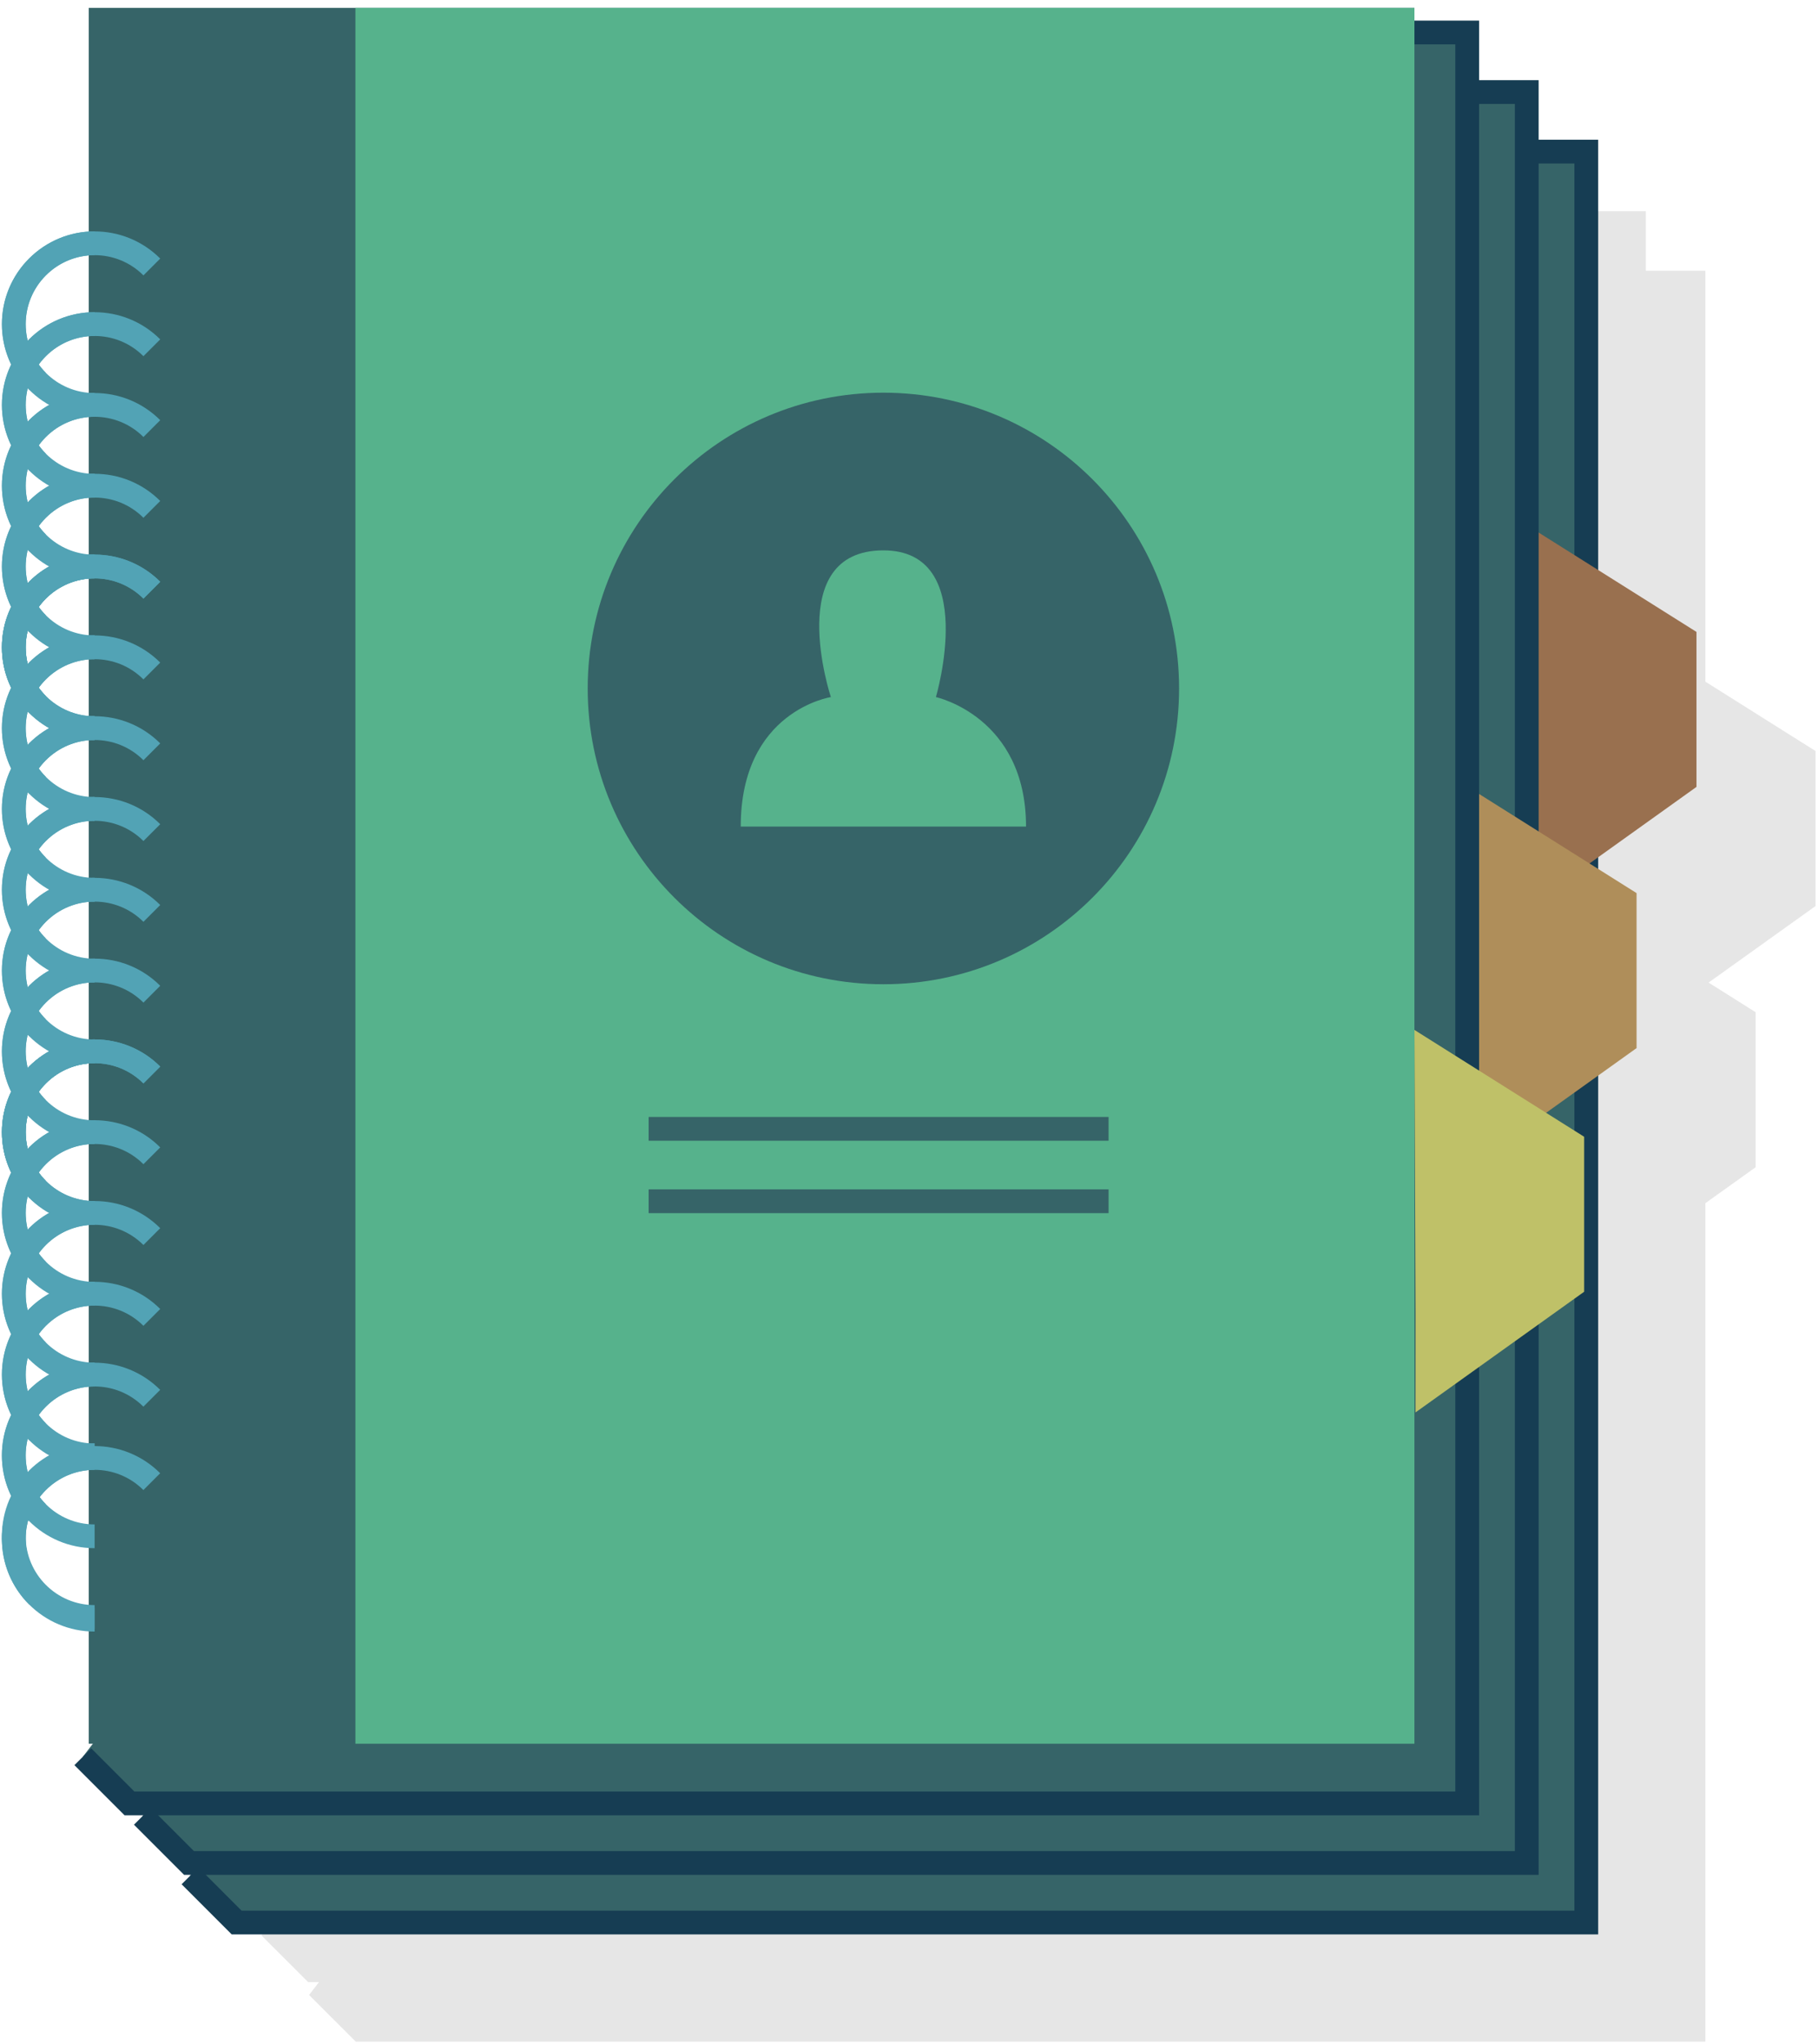 <?xml version="1.0" encoding="UTF-8" standalone="no"?>
<svg width="153px" height="172px" viewBox="0 0 153 172" version="1.1" xmlns="http://www.w3.org/2000/svg" xmlns:xlink="http://www.w3.org/1999/xlink">
 
    <defs></defs>
    <g id="Page-1" stroke="none" stroke-width="1" fill="none" fill-rule="evenodd">
        <g id="1560" transform="translate(-467, -6381)">
            <g id="Group-10" transform="translate(468.16, 6380.659)">
                <g id="Page-1">
                    <path d="M151.635,63.53 L142.362,57.693 L142.362,23.12 L137.351,23.12 L137.351,18.109 L132.423,18.109 L132.34,18.216 L132.34,13.098 L127.898,13.098 L127.898,11.024 L38.773,11.024 L16.332,11.024 L16.332,30.853 C12.806,31.105 10.022,34.04 10.022,37.631 C10.022,38.293 10.121,38.931 10.298,39.536 C10.302,39.55 10.304,39.563 10.308,39.577 C10.361,39.752 10.423,39.923 10.489,40.093 C10.504,40.132 10.516,40.172 10.532,40.211 C10.594,40.363 10.666,40.509 10.738,40.654 C10.765,40.71 10.789,40.767 10.818,40.822 C10.856,40.893 10.898,40.961 10.938,41.03 C10.359,42.032 10.022,43.19 10.022,44.43 C10.022,45.092 10.121,45.73 10.298,46.334 C10.302,46.348 10.304,46.362 10.308,46.376 C10.361,46.552 10.423,46.723 10.489,46.892 C10.504,46.931 10.516,46.972 10.532,47.011 C10.594,47.162 10.666,47.308 10.738,47.453 C10.765,47.51 10.789,47.566 10.818,47.621 C10.856,47.692 10.898,47.76 10.938,47.829 C10.359,48.831 10.022,49.989 10.022,51.229 C10.022,51.891 10.121,52.529 10.298,53.134 C10.302,53.148 10.304,53.161 10.308,53.175 C10.361,53.35 10.423,53.522 10.489,53.691 C10.504,53.73 10.516,53.77 10.532,53.809 C10.594,53.961 10.666,54.107 10.738,54.252 C10.765,54.308 10.789,54.365 10.818,54.42 C10.856,54.49 10.897,54.558 10.937,54.626 C10.359,55.627 10.022,56.786 10.022,58.025 C10.022,58.686 10.121,59.325 10.298,59.929 C10.302,59.943 10.304,59.957 10.308,59.971 C10.361,60.147 10.423,60.318 10.489,60.487 C10.504,60.526 10.516,60.566 10.532,60.605 C10.594,60.757 10.666,60.903 10.738,61.048 C10.765,61.105 10.789,61.161 10.818,61.216 C10.856,61.287 10.898,61.355 10.938,61.424 C10.359,62.424 10.022,63.584 10.022,64.824 C10.022,65.485 10.121,66.123 10.298,66.728 C10.302,66.742 10.304,66.756 10.308,66.77 C10.361,66.945 10.423,67.117 10.489,67.286 C10.504,67.325 10.516,67.365 10.532,67.405 C10.594,67.556 10.665,67.701 10.737,67.846 C10.765,67.902 10.789,67.96 10.819,68.016 C10.856,68.086 10.898,68.154 10.938,68.223 C10.359,69.224 10.022,70.383 10.022,71.623 C10.022,72.285 10.121,72.924 10.298,73.528 C10.302,73.542 10.304,73.555 10.308,73.569 C10.361,73.744 10.423,73.916 10.489,74.085 C10.504,74.124 10.516,74.164 10.532,74.203 C10.594,74.355 10.666,74.501 10.738,74.646 C10.765,74.702 10.789,74.759 10.818,74.814 C10.856,74.885 10.898,74.952 10.938,75.022 C10.359,76.023 10.022,77.182 10.022,78.422 C10.022,79.083 10.121,79.721 10.298,80.326 C10.302,80.34 10.304,80.354 10.308,80.368 C10.361,80.543 10.423,80.714 10.489,80.883 C10.504,80.923 10.516,80.963 10.532,81.003 C10.594,81.153 10.665,81.299 10.737,81.444 C10.765,81.501 10.789,81.558 10.819,81.613 C10.856,81.684 10.898,81.752 10.938,81.821 C10.359,82.822 10.022,83.981 10.022,85.221 C10.022,85.883 10.121,86.521 10.298,87.126 C10.302,87.14 10.304,87.153 10.308,87.167 C10.361,87.342 10.423,87.514 10.489,87.683 C10.504,87.722 10.516,87.762 10.532,87.802 C10.594,87.953 10.666,88.099 10.738,88.244 C10.765,88.3 10.789,88.357 10.818,88.412 C10.856,88.483 10.898,88.551 10.938,88.62 C10.359,89.621 10.022,90.78 10.022,92.02 C10.022,92.681 10.121,93.32 10.298,93.924 C10.302,93.938 10.304,93.952 10.308,93.966 C10.361,94.141 10.423,94.312 10.489,94.481 C10.504,94.521 10.516,94.561 10.532,94.6 C10.594,94.751 10.665,94.897 10.737,95.041 C10.765,95.099 10.789,95.156 10.819,95.211 C10.856,95.282 10.898,95.349 10.937,95.417 C10.359,96.418 10.022,97.577 10.022,98.816 C10.022,99.477 10.121,100.115 10.298,100.72 C10.302,100.734 10.304,100.748 10.308,100.762 C10.361,100.937 10.423,101.108 10.488,101.277 C10.504,101.317 10.516,101.357 10.532,101.396 C10.594,101.548 10.666,101.694 10.738,101.839 C10.765,101.895 10.789,101.952 10.818,102.007 C10.856,102.077 10.898,102.145 10.938,102.214 C10.359,103.215 10.022,104.373 10.022,105.613 L10.022,105.614 L10.022,105.615 C10.022,106.276 10.121,106.915 10.298,107.519 C10.302,107.533 10.304,107.547 10.308,107.561 C10.361,107.736 10.423,107.908 10.489,108.077 C10.504,108.116 10.516,108.156 10.532,108.195 C10.594,108.347 10.666,108.493 10.738,108.638 C10.765,108.694 10.789,108.751 10.818,108.806 C10.856,108.877 10.898,108.944 10.938,109.013 C10.359,110.013 10.022,111.172 10.022,112.412 C10.022,113.074 10.121,113.712 10.298,114.317 C10.302,114.33 10.304,114.344 10.308,114.358 C10.361,114.533 10.423,114.705 10.489,114.873 C10.504,114.913 10.516,114.953 10.532,114.993 C10.594,115.144 10.666,115.29 10.738,115.435 C10.765,115.491 10.789,115.548 10.818,115.603 C10.856,115.674 10.898,115.742 10.938,115.811 C10.359,116.812 10.022,117.971 10.022,119.211 C10.022,119.872 10.121,120.51 10.298,121.115 C10.302,121.129 10.304,121.143 10.308,121.157 C10.361,121.332 10.423,121.503 10.489,121.672 C10.504,121.712 10.516,121.752 10.532,121.791 C10.594,121.943 10.665,122.088 10.737,122.232 C10.765,122.289 10.789,122.347 10.819,122.402 C10.856,122.473 10.898,122.541 10.938,122.61 C10.359,123.611 10.022,124.77 10.022,126.01 C10.022,126.671 10.121,127.31 10.298,127.915 C10.302,127.928 10.304,127.943 10.308,127.956 C10.361,128.131 10.423,128.302 10.489,128.471 C10.504,128.511 10.516,128.551 10.532,128.59 C10.594,128.742 10.666,128.887 10.738,129.032 C10.765,129.089 10.789,129.146 10.818,129.201 C10.856,129.272 10.898,129.34 10.938,129.409 C10.359,130.409 10.022,131.569 10.022,132.809 C10.022,133.47 10.121,134.108 10.298,134.713 C10.302,134.727 10.304,134.741 10.308,134.755 C10.361,134.93 10.423,135.102 10.489,135.271 C10.504,135.31 10.516,135.35 10.532,135.389 C10.594,135.541 10.666,135.687 10.738,135.832 C10.765,135.888 10.789,135.945 10.818,136 C10.856,136.07 10.897,136.137 10.937,136.206 C10.359,137.207 10.022,138.365 10.022,139.605 C10.022,140.266 10.121,140.905 10.298,141.51 C10.302,141.523 10.304,141.537 10.308,141.551 C10.361,141.726 10.423,141.897 10.489,142.066 C10.504,142.106 10.516,142.146 10.532,142.185 C10.594,142.337 10.666,142.482 10.738,142.627 C10.765,142.684 10.789,142.741 10.818,142.796 C10.89,142.93 10.97,143.058 11.05,143.187 C11.088,143.249 11.123,143.312 11.163,143.373 C11.252,143.507 11.349,143.634 11.447,143.761 C11.486,143.811 11.521,143.864 11.563,143.914 C11.706,144.089 11.857,144.257 12.017,144.417 L12.019,144.419 C13.141,145.539 14.653,146.262 16.332,146.383 L16.332,157.071 L16.676,157.071 L15.833,158.168 L19.759,162.092 L21.68,162.092 L20.844,163.179 L24.77,167.103 L25.689,167.103 L24.853,168.19 L28.778,172.114 L142.362,172.114 L142.362,101.571 L146.592,98.545 L146.592,85.505 L142.631,83.011 L151.635,76.57 L151.635,63.53 Z" id="Fill-1" fill-opacity="0.1" fill="#000000"></path>
                    <g id="Group-5" transform="translate(14.031, 12.763)">
                        <polyline id="Fill-3" fill="#366468" points="112.379 0.334 118.309 0.334 118.309 149.33 4.725 149.33 0.8 145.404"></polyline>
                        <polyline id="Stroke-4" stroke="#163D53" stroke-width="2" points="112.379 0.334 118.309 0.334 118.309 149.33 4.725 149.33 0.8 145.404"></polyline>
                    </g>
                    <polygon id="Fill-6" fill="#99704F" points="127.426 68.501 127.329 44.517 141.613 53.508 141.613 66.547 127.42 76.7"></polygon>
                    <g id="Group-9" transform="translate(10.022, 7.752)">
                        <polyline id="Fill-7" fill="#366468" points="112.379 0.334 117.307 0.334 117.307 149.33 4.725 149.33 0.8 145.404"></polyline>
                        <polyline id="Stroke-8" stroke="#163D53" stroke-width="2" points="112.379 0.334 117.307 0.334 117.307 149.33 4.725 149.33 0.8 145.404"></polyline>
                    </g>
                    <polygon id="Fill-10" fill="#AF8E5A" points="122.383 90.477 122.286 66.493 136.571 75.483 136.571 88.522 122.377 98.676"></polygon>
                    <polyline id="Fill-11" fill="#366468" points="117.39 3.075 122.318 3.075 122.318 152.071 9.736 152.071 5.811 148.145"></polyline>
                    <polyline id="Stroke-12" stroke="#163D53" stroke-width="2" points="117.39 3.075 122.318 3.075 122.318 152.071 9.736 152.071 5.811 148.145"></polyline>
                    <polygon id="Fill-14" fill="#BFC168" points="117.972 110.976 117.875 86.993 132.16 95.983 132.16 109.022 117.966 119.176"></polygon>
                    <polygon id="Fill-15" fill="#366468" points="6.31 147.05 117.875 147.05 117.875 1.002 6.31 1.002"></polygon>
                    <g id="Group-94" transform="translate(0, 0.737)">
                        <path d="M6.803,135.649 C3.046,135.649 0,132.603 0,128.846 C0,125.089 3.046,122.042 6.803,122.042" id="Stroke-18" stroke="#52A3B5" stroke-width="2"></path>
                        <path d="M1.993,126.868 C-0.664,124.211 -0.664,119.904 1.993,117.247 C4.65,114.59 8.957,114.59 11.614,117.247" id="Stroke-20" stroke="#52A3B5" stroke-width="2"></path>
                        <path d="M1.993,133.884 C-0.664,131.227 -0.664,126.919 1.993,124.262 C4.65,121.605 8.957,121.605 11.614,124.262" id="Stroke-20-Copy" stroke="#52A3B5" stroke-width="2"></path>
                        <path d="M6.803,128.861 C3.046,128.861 0,125.816 0,122.058 C0,118.301 3.046,115.254 6.803,115.254" id="Stroke-22" stroke="#52A3B5" stroke-width="2"></path>
                        <path d="M6.803,135.877 C3.046,135.877 0,132.831 0,129.074 C0,125.316 3.046,122.27 6.803,122.27" id="Stroke-22-Copy" stroke="#52A3B5" stroke-width="2"></path>
                        <path d="M1.997,120.066 C-0.66,117.409 -0.66,113.101 1.997,110.444 C4.654,107.788 8.961,107.788 11.618,110.444" id="Stroke-24" stroke="#52A3B5" stroke-width="2"></path>
                        <path d="M6.803,122.054 C3.046,122.054 0,119.008 0,115.251 C0,111.494 3.046,108.447 6.803,108.447" id="Stroke-26" stroke="#52A3B5" stroke-width="2"></path>
                        <path d="M1.997,113.267 C-0.66,110.61 -0.66,106.302 1.997,103.645 C4.654,100.989 8.961,100.989 11.618,103.645" id="Stroke-28" stroke="#52A3B5" stroke-width="2"></path>
                        <path d="M6.803,115.255 C3.046,115.255 0,112.209 0,108.452 C0,104.695 3.046,101.648 6.803,101.648" id="Stroke-30" stroke="#52A3B5" stroke-width="2"></path>
                        <path d="M1.997,106.468 C-0.66,103.811 -0.66,99.503 1.997,96.847 C4.654,94.19 8.961,94.19 11.618,96.847" id="Stroke-32" stroke="#52A3B5" stroke-width="2"></path>
                        <path d="M6.803,108.456 C3.046,108.456 0,105.41 0,101.653 C0,97.896 3.046,94.849 6.803,94.849" id="Stroke-34" stroke="#52A3B5" stroke-width="2"></path>
                        <path d="M1.997,99.669 C-0.66,97.012 -0.66,92.704 1.997,90.048 C4.654,87.391 8.961,87.391 11.618,90.048" id="Stroke-36" stroke="#52A3B5" stroke-width="2"></path>
                        <path d="M6.803,101.657 C3.046,101.657 0,98.611 0,94.854 C0,91.097 3.046,88.05 6.803,88.05" id="Stroke-38" stroke="#52A3B5" stroke-width="2"></path>
                        <path d="M1.997,99.671 C-0.66,97.014 -0.66,92.706 1.997,90.05 C4.654,87.393 8.961,87.393 11.618,90.05" id="Stroke-40" stroke="#52A3B5" stroke-width="2"></path>
                        <path d="M6.803,101.659 C3.046,101.659 0,98.614 0,94.856 C0,91.099 3.046,88.052 6.803,88.052" id="Stroke-42" stroke="#52A3B5" stroke-width="2"></path>
                        <path d="M1.997,92.872 C-0.66,90.215 -0.66,85.907 1.997,83.25 C4.654,80.594 8.961,80.594 11.618,83.25" id="Stroke-44" stroke="#52A3B5" stroke-width="2"></path>
                        <path d="M6.803,94.86 C3.046,94.86 0,91.814 0,88.057 C0,84.3 3.046,81.253 6.803,81.253" id="Stroke-46" stroke="#52A3B5" stroke-width="2"></path>
                        <path d="M1.997,86.076 C-0.66,83.419 -0.66,79.111 1.997,76.454 C4.654,73.798 8.961,73.798 11.618,76.454" id="Stroke-48" stroke="#52A3B5" stroke-width="2"></path>
                        <path d="M6.803,88.064 C3.046,88.064 0,85.018 0,81.261 C0,77.504 3.046,74.457 6.803,74.457" id="Stroke-50" stroke="#52A3B5" stroke-width="2"></path>
                        <path d="M1.997,79.277 C-0.66,76.62 -0.66,72.312 1.997,69.656 C4.654,66.999 8.961,66.999 11.618,69.656" id="Stroke-52" stroke="#52A3B5" stroke-width="2"></path>
                        <path d="M6.803,81.265 C3.046,81.265 0,78.22 0,74.462 C0,70.705 3.046,67.658 6.803,67.658" id="Stroke-54" stroke="#52A3B5" stroke-width="2"></path>
                        <path d="M1.997,72.478 C-0.66,69.821 -0.66,65.513 1.997,62.857 C4.654,60.2 8.961,60.2 11.618,62.857" id="Stroke-56" stroke="#52A3B5" stroke-width="2"></path>
                        <path d="M6.803,74.466 C3.046,74.466 0,71.421 0,67.663 C0,63.906 3.046,60.859 6.803,60.859" id="Stroke-58" stroke="#52A3B5" stroke-width="2"></path>
                        <path d="M1.997,65.679 C-0.66,63.022 -0.66,58.715 1.997,56.058 C4.654,53.401 8.961,53.401 11.618,56.058" id="Stroke-60" stroke="#52A3B5" stroke-width="2"></path>
                        <path d="M6.803,67.667 C3.046,67.667 0,64.622 0,60.864 C0,57.107 3.046,54.06 6.803,54.06" id="Stroke-62" stroke="#52A3B5" stroke-width="2"></path>
                        <path d="M1.997,58.88 C-0.66,56.223 -0.66,51.916 1.997,49.259 C4.654,46.602 8.961,46.602 11.618,49.259" id="Stroke-64" stroke="#52A3B5" stroke-width="2"></path>
                        <path d="M6.803,60.868 C3.046,60.868 0,57.823 0,54.065 C0,50.308 3.046,47.261 6.803,47.261" id="Stroke-66" stroke="#52A3B5" stroke-width="2"></path>
                        <path d="M1.997,58.88 C-0.66,56.223 -0.66,51.916 1.997,49.259 C4.654,46.602 8.961,46.602 11.618,49.259" id="Stroke-68" stroke="#52A3B5" stroke-width="2"></path>
                        <path d="M6.803,60.868 C3.046,60.868 0,57.823 0,54.065 C0,50.308 3.046,47.261 6.803,47.261" id="Stroke-70" stroke="#52A3B5" stroke-width="2"></path>
                        <path d="M1.997,52.081 C-0.66,49.424 -0.66,45.116 1.997,42.46 C4.654,39.803 8.961,39.803 11.618,42.46" id="Stroke-72" stroke="#52A3B5" stroke-width="2"></path>
                        <path d="M6.803,54.069 C3.046,54.069 0,51.024 0,47.266 C0,43.509 3.046,40.462 6.803,40.462" id="Stroke-74" stroke="#52A3B5" stroke-width="2"></path>
                        <path d="M1.997,45.285 C-0.66,42.628 -0.66,38.32 1.997,35.664 C4.654,33.007 8.961,33.007 11.618,35.664" id="Stroke-76" stroke="#52A3B5" stroke-width="2"></path>
                        <path d="M6.803,47.273 C3.046,47.273 0,44.228 0,40.47 C0,36.713 3.046,33.666 6.803,33.666" id="Stroke-78" stroke="#52A3B5" stroke-width="2"></path>
                        <path d="M1.997,38.486 C-0.66,35.829 -0.66,31.522 1.997,28.865 C4.654,26.208 8.961,26.208 11.618,28.865" id="Stroke-80" stroke="#52A3B5" stroke-width="2"></path>
                        <path d="M6.803,40.474 C3.046,40.474 0,37.429 0,33.671 C0,29.914 3.046,26.867 6.803,26.867" id="Stroke-82" stroke="#52A3B5" stroke-width="2"></path>
                        <path d="M1.997,31.687 C-0.66,29.03 -0.66,24.723 1.997,22.066 C4.654,19.409 8.961,19.409 11.618,22.066" id="Stroke-84" stroke="#52A3B5" stroke-width="2"></path>
                        <path d="M6.803,33.675 C3.046,33.675 0,30.63 0,26.872 C0,23.115 3.046,20.068 6.803,20.068" id="Stroke-86" stroke="#52A3B5" stroke-width="2"></path>
                        <polygon id="Fill-88" fill="#56B28C" points="28.75 146.313 117.876 146.313 117.876 0.265 28.75 0.265"></polygon>
                        <path d="M53.428,94.58 L92.137,94.58" id="Stroke-90" stroke="#366468" stroke-width="2"></path>
                        <path d="M92.138,100.671 L53.428,100.671" id="Stroke-91" stroke="#366468" stroke-width="2"></path>
                        <path d="M98.07,57.528 C98.07,71.272 86.928,82.414 73.184,82.414 C59.44,82.414 48.299,71.272 48.299,57.528 C48.299,43.784 59.44,32.643 73.184,32.643 C86.928,32.643 98.07,43.784 98.07,57.528" id="Fill-92" fill="#366468"></path>
                        <path d="M85.189,69.146 C85.189,59.89 77.604,58.254 77.604,58.254 C77.604,58.254 81.268,45.91 73.185,45.91 C64.68,45.91 68.764,58.254 68.764,58.254 C68.764,58.254 61.179,59.406 61.179,69.146 L85.189,69.146 Z" id="Fill-93" fill="#56B28C"></path>
                    </g>
                </g>
            </g>
        </g>
    </g>
</svg>